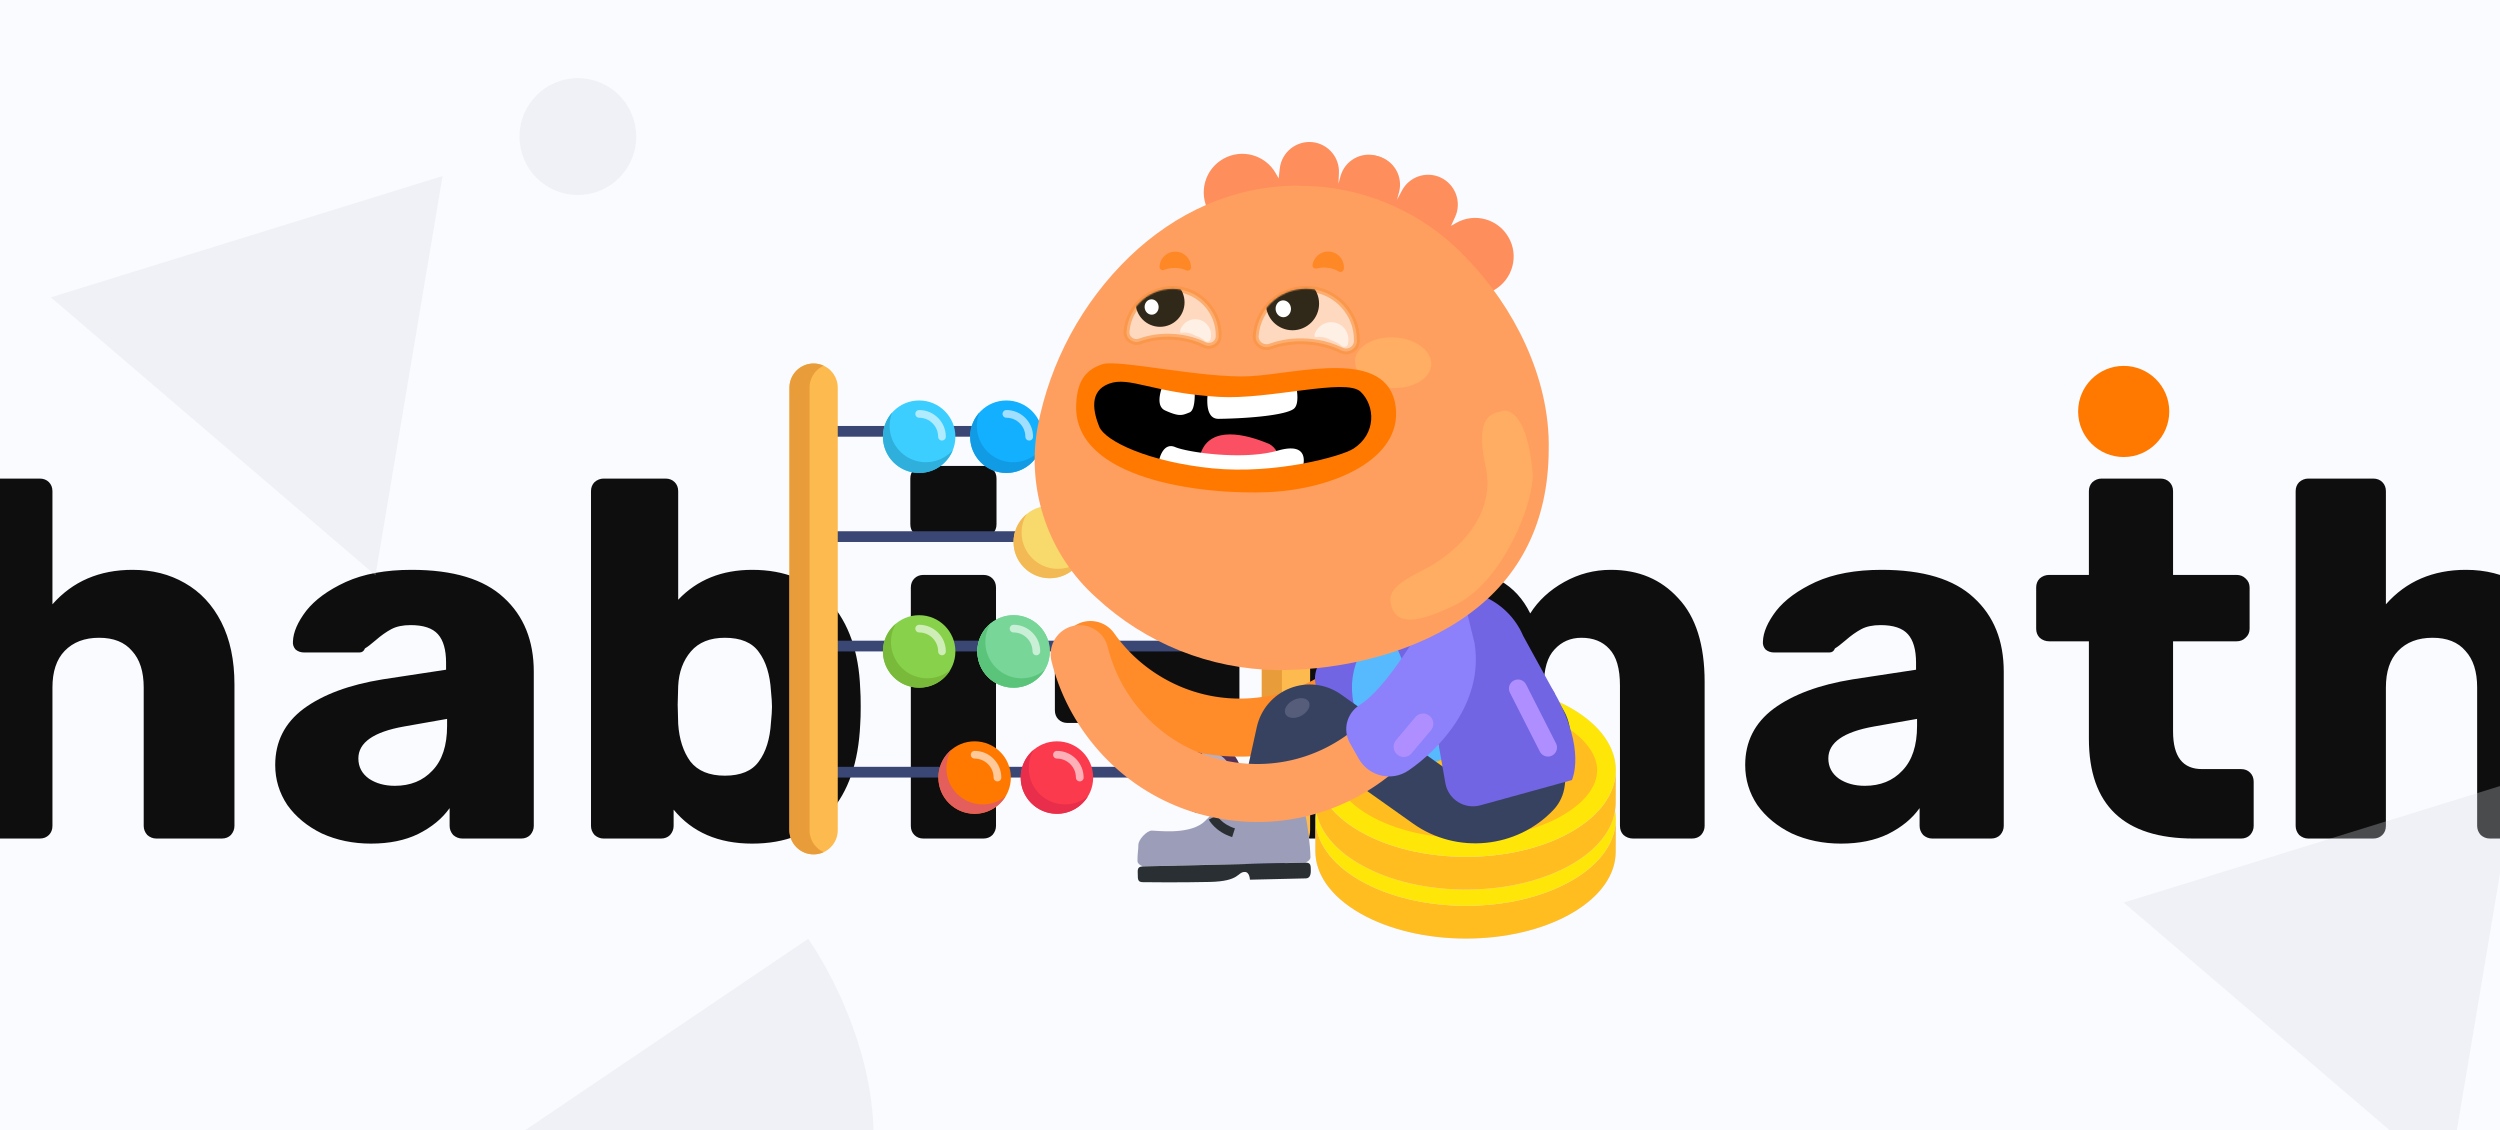<svg xmlns="http://www.w3.org/2000/svg" width="1920" height="868" fill="none"><rect width="100%" height="100%" fill="#333333" stroke="none"/><g clip-path="url(#a)"><path fill="#FAFBFF" d="M0 0h1920v868H0z"/><path fill="#0E0E0E" d="M-19.293 644c-2.596 0-4.932-.909-7.009-2.726-1.817-2.076-2.725-4.412-2.725-7.008V377.282c0-2.855.908-5.191 2.725-7.008 2.077-1.817 4.413-2.726 7.009-2.726h49.84c2.855 0 5.19.909 7.008 2.726 1.817 1.817 2.725 4.153 2.725 7.008v86.83c15.575-17.652 36.082-26.477 61.521-26.477 15.055 0 28.424 3.374 40.105 10.123 11.94 6.749 21.285 16.743 28.034 29.982 6.749 13.238 10.124 29.202 10.124 47.892v108.634c0 2.596-.909 4.932-2.726 7.008-1.817 1.817-4.153 2.726-7.008 2.726h-50.229c-2.596 0-4.932-.909-7.009-2.726-1.817-2.076-2.725-4.412-2.725-7.008V527.968c0-12.2-2.985-21.545-8.956-28.034-5.71-6.75-14.147-10.124-25.309-10.124s-19.987 3.374-26.477 10.124c-6.23 6.489-9.345 15.834-9.345 28.034v106.298c0 2.855-.908 5.191-2.725 7.008-1.817 1.817-4.153 2.726-7.009 2.726h-49.839zm304.249 3.894c-13.758 0-26.347-2.596-37.769-7.788-11.162-5.451-19.987-12.719-26.477-21.804-6.23-9.345-9.345-19.599-9.345-30.76 0-17.911 7.269-32.318 21.805-43.22 14.796-10.903 35.043-18.431 60.742-22.584l48.671-7.398v-5.451c0-9.864-2.077-17.132-6.23-21.805-4.153-4.672-11.162-7.008-21.026-7.008-5.97 0-10.902 1.038-14.796 3.115-3.894 2.076-7.917 4.932-12.071 8.566-3.634 3.115-6.359 5.191-8.176 6.23-.779 2.076-2.207 3.115-4.283 3.115h-42.442c-2.595 0-4.802-.779-6.619-2.337-1.557-1.817-2.206-3.893-1.947-6.229.26-7.009 3.634-14.796 10.124-23.363 6.749-8.566 16.873-15.964 30.371-22.194 13.757-6.23 30.63-9.344 50.618-9.344 31.928 0 55.55 7.138 70.865 21.415 15.315 14.017 22.973 32.966 22.973 56.848v118.368c0 2.596-.909 4.932-2.726 7.008-1.817 1.817-4.153 2.726-7.009 2.726h-45.166c-2.596 0-4.932-.909-7.009-2.726-1.817-2.076-2.726-4.412-2.726-7.008v-13.628c-5.71 8.047-13.757 14.666-24.141 19.858-10.123 4.932-22.194 7.398-36.211 7.398zm18.3-44.388c11.941 0 21.546-3.894 28.814-11.681 7.528-7.788 11.291-19.209 11.291-34.265v-5.451l-33.096 5.84c-23.362 4.154-35.043 12.331-35.043 24.531 0 6.489 2.725 11.681 8.177 15.574 5.451 3.635 12.07 5.452 19.857 5.452zm274.445 44.388c-25.958 0-46.076-8.696-60.353-26.088v12.46c0 2.596-.908 4.932-2.725 7.008-1.817 1.817-4.153 2.726-7.009 2.726h-43.998c-2.596 0-4.932-.909-7.009-2.726-1.817-2.076-2.726-4.412-2.726-7.008V377.282c0-2.855.909-5.191 2.726-7.008 2.077-1.817 4.413-2.726 7.009-2.726h47.503c2.855 0 5.191.909 7.008 2.726 1.817 1.817 2.726 4.153 2.726 7.008v83.325c14.536-15.315 33.485-22.972 56.848-22.972 25.179 0 45.037 8.176 59.573 24.53 14.536 16.353 22.324 38.547 23.362 66.582.26 3.374.39 8.047.39 14.017 0 5.711-.13 10.253-.39 13.628-1.298 29.073-9.085 51.656-23.362 67.75-14.277 15.835-34.135 23.752-59.573 23.752zm-21.026-52.176c12.2 0 20.896-3.634 26.087-10.902 5.452-7.268 8.567-17.262 9.345-29.981.519-5.192.779-9.216.779-12.071 0-2.855-.26-6.879-.779-12.07-.778-12.72-3.893-22.714-9.345-29.982-5.191-7.268-13.887-10.902-26.087-10.902-11.422 0-20.118 3.504-26.088 10.513-5.97 7.009-9.215 15.834-9.734 26.477l-.39 14.407.39 14.796c.779 11.681 3.893 21.285 9.345 28.813 5.71 7.268 14.536 10.902 26.477 10.902zm152.188-183.392c-2.855 0-5.191-.909-7.008-2.726-1.818-1.817-2.726-4.153-2.726-7.009v-35.043c0-2.855.908-5.191 2.726-7.009 1.817-1.817 4.153-2.725 7.008-2.725h46.724c2.856 0 5.192.908 7.009 2.725 1.817 1.818 2.726 4.154 2.726 7.009v35.043c0 2.856-.909 5.192-2.726 7.009-1.817 1.817-4.153 2.726-7.009 2.726h-46.724zm.39 231.674c-2.856 0-5.192-.909-7.009-2.726-1.817-1.817-2.726-4.153-2.726-7.008V451.262c0-2.855.909-5.191 2.726-7.008 1.817-1.817 4.153-2.726 7.009-2.726h45.945c2.855 0 5.192.909 7.009 2.726 1.817 1.817 2.725 4.153 2.725 7.008v183.004c0 2.596-.908 4.932-2.725 7.008-1.817 1.817-4.154 2.726-7.009 2.726h-45.945zm110.632-88.776c-2.855 0-5.192-.909-7.009-2.726-1.817-1.817-2.725-4.153-2.725-7.008v-36.601c0-2.855.908-5.192 2.725-7.009 1.817-1.817 4.154-2.725 7.009-2.725h121.872c2.856 0 5.192.908 7.009 2.725 2.077 1.817 3.115 4.154 3.115 7.009v36.601c0 2.855-1.038 5.191-3.115 7.008-1.817 1.817-4.153 2.726-7.009 2.726H819.885zM1006.22 644c-2.85 0-5.19-.909-7.006-2.726-1.817-1.817-2.726-4.153-2.726-7.008V451.262c0-2.855.909-5.191 2.726-7.008 1.816-1.817 4.156-2.726 7.006-2.726h42.44c2.86 0 5.2.909 7.01 2.726 1.82 1.817 2.73 4.153 2.73 7.008v13.239c5.97-7.787 13.89-14.147 23.75-19.079 10.12-5.192 21.41-7.787 33.87-7.787 28.56 0 48.29 11.161 59.19 33.485 6.23-9.864 14.92-17.911 26.09-24.141 11.16-6.23 23.1-9.344 35.82-9.344 21.28 0 38.55 7.268 51.78 21.804 13.5 14.277 20.25 35.692 20.25 64.246v110.581c0 2.596-.91 4.932-2.72 7.008-1.82 1.817-4.16 2.726-7.01 2.726h-45.17c-2.86 0-5.32-.909-7.4-2.726-1.81-1.817-2.72-4.153-2.72-7.008V526.411c0-12.979-2.73-22.324-8.18-28.035-5.19-5.711-12.33-8.566-21.42-8.566-8.3 0-15.18 2.985-20.63 8.955-5.45 5.711-8.18 14.926-8.18 27.646v107.855c0 2.596-.91 4.932-2.72 7.008-1.82 1.817-4.16 2.726-7.01 2.726h-45.17c-2.85 0-5.19-.909-7.01-2.726-1.82-1.817-2.72-4.153-2.72-7.008V526.411c0-12.72-2.86-21.935-8.57-27.646-5.45-5.97-12.46-8.955-21.03-8.955-8.3 0-15.31 2.985-21.02 8.955-5.45 5.711-8.18 14.796-8.18 27.256v108.245c0 2.596-.91 4.932-2.72 7.008-1.82 1.817-4.16 2.726-7.01 2.726h-46.34zm407.68 3.894c-13.76 0-26.35-2.596-37.77-7.788-11.16-5.451-19.99-12.719-26.48-21.804-6.23-9.345-9.34-19.599-9.34-30.76 0-17.911 7.27-32.318 21.8-43.22 14.8-10.903 35.04-18.431 60.74-22.584l48.67-7.398v-5.451c0-9.864-2.07-17.132-6.23-21.805-4.15-4.672-11.16-7.008-21.02-7.008-5.97 0-10.9 1.038-14.8 3.115-3.89 2.076-7.91 4.932-12.07 8.566-3.63 3.115-6.36 5.191-8.17 6.23-.78 2.076-2.21 3.115-4.29 3.115h-42.44c-2.59 0-4.8-.779-6.62-2.337-1.56-1.817-2.2-3.893-1.95-6.229.26-7.009 3.64-14.796 10.13-23.363 6.75-8.566 16.87-15.964 30.37-22.194 13.76-6.23 30.63-9.344 50.62-9.344 31.93 0 55.55 7.138 70.86 21.415 15.32 14.017 22.97 32.966 22.97 56.848v118.368c0 2.596-.9 4.932-2.72 7.008-1.82 1.817-4.15 2.726-7.01 2.726h-45.17c-2.59 0-4.93-.909-7-2.726-1.82-2.076-2.73-4.412-2.73-7.008v-13.628c-5.71 8.047-13.76 14.666-24.14 19.858-10.12 4.932-22.2 7.398-36.21 7.398zm18.3-44.388c11.94 0 21.54-3.894 28.81-11.681 7.53-7.788 11.29-19.209 11.29-34.265v-5.451l-33.09 5.84c-23.37 4.154-35.05 12.331-35.05 24.531 0 6.489 2.73 11.681 8.18 15.574 5.45 3.635 12.07 5.452 19.86 5.452zM1684.87 644c-53.73 0-80.6-25.569-80.6-76.706v-74.758h-30.37c-2.85 0-5.32-.909-7.39-2.726-1.82-1.817-2.73-4.153-2.73-7.009v-31.539c0-2.855.91-5.191 2.73-7.008 2.07-1.817 4.54-2.726 7.39-2.726h30.37v-64.246c0-2.855.91-5.191 2.73-7.008 2.08-1.817 4.41-2.726 7.01-2.726h45.17c2.85 0 5.19.909 7 2.726 1.82 1.817 2.73 4.153 2.73 7.008v64.246h48.67c2.86 0 5.19.909 7.01 2.726 2.08 1.817 3.11 4.153 3.11 7.008v31.539c0 2.856-1.03 5.192-3.11 7.009-1.82 1.817-4.15 2.726-7.01 2.726h-48.67v69.307c0 19.209 7.4 28.813 22.19 28.813h29.99c2.85 0 5.19.909 7 2.726 1.82 1.817 2.73 4.153 2.73 7.009v33.875c0 2.596-.91 4.932-2.73 7.008-1.81 1.817-4.15 2.726-7 2.726h-36.22zm87.92 0c-2.59 0-4.93-.909-7.01-2.726-1.81-2.076-2.72-4.412-2.72-7.008V377.282c0-2.855.91-5.191 2.72-7.008 2.08-1.817 4.42-2.726 7.01-2.726h49.84c2.86 0 5.19.909 7.01 2.726 1.82 1.817 2.73 4.153 2.73 7.008v86.83c15.57-17.652 36.08-26.477 61.52-26.477 15.05 0 28.42 3.374 40.1 10.123 11.94 6.749 21.29 16.743 28.04 29.982 6.74 13.238 10.12 29.202 10.12 47.892v108.634c0 2.596-.91 4.932-2.73 7.008-1.81 1.817-4.15 2.726-7.01 2.726h-50.22c-2.6 0-4.94-.909-7.01-2.726-1.82-2.076-2.73-4.412-2.73-7.008V527.968c0-12.2-2.98-21.545-8.95-28.034-5.71-6.75-14.15-10.124-25.31-10.124-11.16 0-19.99 3.374-26.48 10.124-6.23 6.489-9.34 15.834-9.34 28.034v106.298c0 2.855-.91 5.191-2.73 7.008-1.82 1.817-4.15 2.726-7.01 2.726h-49.84z"/><circle cx="1631" cy="316" r="35" fill="#FF7900"/><path fill="#D6D9E0" fill-rule="evenodd" d="m1631 693.186 300.91-93.187-51.52 306.687-249.39-213.5zM269.999 958.09l350.675-237.091s139.069 192.627-45.336 319.921c-137.184 94.69-305.339-82.83-305.339-82.83M39 228.353l300.911-93.187-51.522 306.687L39 228.353zm449.63-123.464c0 24.787-20.073 44.889-44.839 44.889-24.765 0-44.838-20.102-44.838-44.889 0-24.794 20.073-44.889 44.838-44.889 24.766 0 44.839 20.095 44.839 44.889" clip-rule="evenodd" opacity=".3"/><mask id="b" width="984" height="856" x="399" y="-29" maskUnits="userSpaceOnUse" style="mask-type:alpha"><path fill="#E4DFFF" d="M399-29h907.9c42.03 0 76.1 34.07 76.1 76.096v779.328H399V-29z"/></mask><g mask="url(#b)"><path fill="#3A4775" d="M642.367 327.142h327.73v8.244h-327.73v-8.244zm0 80.859h327.73v8.245h-327.73v-8.245zm0 84.047h327.73v8.245h-327.73v-8.245zm0 96.863h327.73v8.245h-327.73v-8.245z"/><path fill="#3BCEFF" d="M705.919 363.212c15.368 0 27.826-12.458 27.826-27.826s-12.458-27.826-27.826-27.826-27.826 12.458-27.826 27.826 12.458 27.826 27.826 27.826z"/><path fill="#2FAFDC" d="M711.072 354.967c-15.368 0-27.826-12.458-27.826-27.826 0-3.676.719-7.182 2.014-10.393a27.712 27.712 0 0 0-7.167 18.638c0 15.368 12.458 27.826 27.826 27.826 11.692 0 21.693-7.214 25.812-17.433-5.092 5.642-12.461 9.188-20.659 9.188z"/><path fill="#12B0FF" d="M772.908 363.212c15.368 0 27.826-12.458 27.826-27.826s-12.458-27.826-27.826-27.826-27.826 12.458-27.826 27.826 12.458 27.826 27.826 27.826z"/><path fill="#129BE5" d="M778.061 354.967c-15.368 0-27.826-12.458-27.826-27.826 0-3.676.719-7.182 2.014-10.393a27.712 27.712 0 0 0-7.167 18.638c0 15.368 12.458 27.826 27.826 27.826 11.692 0 21.693-7.214 25.812-17.433-5.092 5.642-12.46 9.188-20.659 9.188z"/><path fill="#5392FF" d="M838.865 363.212c15.368 0 27.826-12.458 27.826-27.826s-12.458-27.826-27.826-27.826-27.826 12.458-27.826 27.826 12.458 27.826 27.826 27.826z"/><path fill="#487FDF" d="M844.018 354.967c-15.368 0-27.826-12.458-27.826-27.826 0-3.676.719-7.182 2.014-10.393a27.712 27.712 0 0 0-7.167 18.638c0 15.368 12.458 27.826 27.826 27.826 11.692 0 21.693-7.214 25.813-17.433-5.093 5.642-12.461 9.188-20.66 9.188z"/><path fill="#F8D96B" d="M806.232 444.072c15.368 0 27.826-12.459 27.826-27.826 0-15.368-12.458-27.827-27.826-27.827s-27.826 12.459-27.826 27.827c0 15.367 12.458 27.826 27.826 27.826z"/><path fill="#F2B955" d="M812.415 436.859c-15.368 0-27.826-12.458-27.826-27.826a27.683 27.683 0 0 1 3.919-14.237c-6.171 5.104-10.102 12.818-10.102 21.451 0 15.368 12.458 27.826 27.826 27.826 10.165 0 19.053-5.453 23.908-13.589a27.718 27.718 0 0 1-17.725 6.375z"/><path fill="#FC3A4D" d="M910.063 444.072c15.368 0 27.826-12.459 27.826-27.826 0-15.368-12.458-27.827-27.826-27.827s-27.826 12.459-27.826 27.827c0 15.367 12.458 27.826 27.826 27.826z"/><path fill="#E82E4A" d="M916.247 436.859c-15.369 0-27.827-12.458-27.827-27.826a27.695 27.695 0 0 1 3.919-14.237c-6.17 5.104-10.102 12.818-10.102 21.451 0 15.368 12.458 27.826 27.826 27.826 10.165 0 19.053-5.453 23.908-13.589a27.718 27.718 0 0 1-17.724 6.375z"/><path fill="#87D14B" d="M705.919 528.119c15.368 0 27.826-12.458 27.826-27.826s-12.458-27.826-27.826-27.826-27.826 12.458-27.826 27.826 12.458 27.826 27.826 27.826z"/><path fill="#79BA3A" d="M712.102 520.904c-15.368 0-27.826-12.457-27.826-27.826a27.68 27.68 0 0 1 3.919-14.236c-6.17 5.103-10.102 12.817-10.102 21.45 0 15.369 12.458 27.827 27.826 27.827 10.165 0 19.053-5.453 23.908-13.59a27.713 27.713 0 0 1-17.725 6.375z"/><path stroke="#fff" stroke-linecap="round" stroke-linejoin="round" stroke-miterlimit="10" stroke-opacity=".6" stroke-width="5.916" d="M723.439 500.292c0-9.661-7.859-17.52-17.52-17.52"/><path fill="#78D698" d="M778.406 528.119c15.368 0 27.826-12.458 27.826-27.826s-12.458-27.826-27.826-27.826-27.826 12.458-27.826 27.826 12.458 27.826 27.826 27.826z"/><path fill="#78D698" d="M778.406 528.119c15.368 0 27.826-12.458 27.826-27.826s-12.458-27.826-27.826-27.826-27.826 12.458-27.826 27.826 12.458 27.826 27.826 27.826z"/><path fill="#5BC47B" d="M784.589 520.904c-15.368 0-27.826-12.457-27.826-27.826a27.67 27.67 0 0 1 3.919-14.236c-6.171 5.103-10.102 12.817-10.102 21.45 0 15.369 12.457 27.827 27.826 27.827 10.164 0 19.052-5.453 23.907-13.59a27.71 27.71 0 0 1-17.724 6.375z"/><path stroke="#fff" stroke-linecap="round" stroke-linejoin="round" stroke-miterlimit="10" stroke-opacity=".6" stroke-width="5.916" d="M795.926 500.292c0-9.661-7.859-17.52-17.52-17.52"/><path fill="#FF7900" d="M748.518 624.983c15.368 0 27.826-12.458 27.826-27.826s-12.458-27.826-27.826-27.826-27.826 12.458-27.826 27.826 12.458 27.826 27.826 27.826z"/><path fill="#E45E5B" d="M754.702 617.769c-15.369 0-27.827-12.458-27.827-27.826a27.683 27.683 0 0 1 3.919-14.237c-6.17 5.104-10.102 12.818-10.102 21.451 0 15.368 12.458 27.826 27.826 27.826 10.165 0 19.053-5.453 23.908-13.589a27.712 27.712 0 0 1-17.724 6.375z"/><path stroke="#fff" stroke-linecap="round" stroke-linejoin="round" stroke-miterlimit="10" stroke-opacity=".6" stroke-width="5.916" d="M766.038 597.155c0-9.661-7.859-17.52-17.52-17.52"/><path fill="#FC3A4D" d="M811.732 624.983c15.368 0 27.826-12.458 27.826-27.826s-12.458-27.826-27.826-27.826-27.826 12.458-27.826 27.826 12.458 27.826 27.826 27.826z"/><path fill="#E82E4A" d="M817.916 617.769c-15.368 0-27.826-12.458-27.826-27.826a27.682 27.682 0 0 1 3.918-14.237c-6.17 5.104-10.102 12.818-10.102 21.451 0 15.368 12.458 27.826 27.826 27.826 10.165 0 19.053-5.453 23.908-13.589a27.71 27.71 0 0 1-17.724 6.375z"/><path stroke="#fff" stroke-linecap="round" stroke-linejoin="round" stroke-miterlimit="10" stroke-opacity=".6" stroke-width="5.916" d="M829.254 597.155c0-9.661-7.859-17.52-17.52-17.52"/><path fill="#53325A" d="M925.94 624.983c15.368 0 27.826-12.458 27.826-27.826s-12.458-27.826-27.826-27.826-27.826 12.458-27.826 27.826 12.458 27.826 27.826 27.826z"/><path fill="#4A2D51" d="M932.124 617.769c-15.368 0-27.826-12.458-27.826-27.826a27.682 27.682 0 0 1 3.918-14.237c-6.17 5.104-10.102 12.818-10.102 21.451 0 15.368 12.458 27.826 27.826 27.826 10.165 0 19.053-5.453 23.908-13.589a27.71 27.71 0 0 1-17.724 6.375z"/><path stroke="#fff" stroke-linecap="round" stroke-linejoin="round" stroke-miterlimit="10" stroke-opacity=".6" stroke-width="5.916" d="M943.461 597.155c0-9.661-7.86-17.52-17.521-17.52"/><path fill="#FDBA4F" d="M624.846 656.154c-10.245 0-18.551-8.306-18.551-18.551V297.727c0-10.245 8.306-18.551 18.551-18.551s18.551 8.306 18.551 18.551v339.877c0 10.245-8.306 18.55-18.551 18.55z"/><path fill="#E89D3A" d="M621.754 637.603V297.727c0-7.483 4.44-13.915 10.822-16.848a18.443 18.443 0 0 0-7.73-1.703c-10.245 0-18.551 8.306-18.551 18.551v339.877c0 10.245 8.306 18.551 18.551 18.551 2.762 0 5.374-.62 7.73-1.703-6.382-2.934-10.822-9.366-10.822-16.849z"/><path fill="#FDBA4F" d="M987.616 656.155c-10.245 0-18.551-8.306-18.551-18.551V297.728c0-10.246 8.306-18.551 18.551-18.551s18.554 8.305 18.554 18.551v339.877c0 10.245-8.309 18.55-18.554 18.55z"/><path fill="#E89D3A" d="M984.524 637.604V297.728c0-7.484 4.44-13.916 10.821-16.849a18.437 18.437 0 0 0-7.729-1.702c-10.245 0-18.551 8.305-18.551 18.551v339.877c0 10.245 8.306 18.551 18.551 18.551 2.762 0 5.373-.621 7.729-1.703-6.381-2.934-10.821-9.366-10.821-16.849z"/><path stroke="#fff" stroke-linecap="round" stroke-linejoin="round" stroke-miterlimit="10" stroke-opacity=".6" stroke-width="5.916" d="M723.439 335.385c0-9.661-7.859-17.52-17.52-17.52m84.51 17.52c0-9.661-7.859-17.52-17.52-17.52m83.478 17.52c0-9.661-7.859-17.52-17.52-17.52m-15.116 98.379c0-9.66-7.859-17.52-17.52-17.52m121.352 17.52c0-9.66-7.86-17.52-17.52-17.52"/><path fill="#E4DFFF" d="m1240.93 629.582-.11 24.747c-.04 17-11.21 33.922-33.49 46.871-44.92 26.137-117.89 26.137-163.06.04-22.76-13.148-34.12-30.347-34.08-47.547l.12-25.064c0-17.001 11.16-34.002 33.53-46.99 44.88-26.058 117.85-26.058 163.05.039 22.88 13.188 34.24 30.586 34.04 47.904z"/><path fill="#FFBD20" d="m1240.92 629.211-.09 25.128c-.05 16.975-11.21 33.926-33.5 46.88-44.92 26.103-117.89 26.103-163.05.027-22.76-13.135-34.12-30.363-34.07-47.565l.1-25.128c-.05 17.202 11.31 34.431 34.06 47.566 45.17 26.076 118.14 26.075 163.05-.028 22.3-12.954 33.46-29.904 33.5-46.88z"/><path fill="#FFE609" d="M1206.89 581.671c45.17 26.076 45.41 68.342.53 94.419-44.91 26.103-117.88 26.103-163.05.027-45.206-26.102-45.445-68.369-.53-94.472 44.87-26.076 117.84-26.076 163.05.026z"/><path fill="#DDE9FE" d="M1125.97 681.351c-28.31 0-54.74-6.265-74.43-17.636-17.09-9.861-26.89-22.626-26.91-35.021-.02-12.45 9.36-24.763 26.4-34.669 19.55-11.359 45.9-17.615 74.19-17.615 28.32 0 54.79 6.272 74.51 17.662 17.06 9.85 26.86 22.603 26.88 34.993.01 12.445-9.36 24.749-26.38 34.643-19.58 11.376-45.95 17.643-74.26 17.643z"/><path fill="#8C80F8" d="M1165.84 630.767c.33-2.577-.64-5.15-2.75-7.246-5.83-5.783-14.89-7.9-26.87-6.297.09-5.657-3.83-9.78-11.65-12.257-7.85-2.488-16.03-2.204-24.28.844-.64-.372-1.27-.742-1.9-1.109-1.37-.805-2.66-1.567-4.02-2.328-1.74-.974-4.2-1.006-5.83-.064a4.43 4.43 0 0 0-.35.223c-.8.575-.94 1.187-.92 1.599.03.7.54 1.361 1.47 1.914 1.26.754 2.55 1.498 3.84 2.243l1.39.808-5.19 2.996-1.46-.852c-1.37-.8-2.7-1.577-4.05-2.343-1.87-1.035-4.24-1.077-5.94-.107-1.06.609-1.28 1.287-1.29 1.747 0 .488.24 1.215 1.41 1.915 1.28.776 2.57 1.52 3.94 2.311.5.284.99.57 1.5.862l-1.35.776-.7.401c-.22.13-.45.26-.67.392-.19.11-.37.22-.56.328l-2 1.146c-1.21.705-2.51 1.459-3.73 2.24-.7.448-1.07 1.045-1.05 1.682.02.678.5 1.324 1.29 1.775 1.56.852 3.96.847 5.61-.02l.12-.069c.42-.217.83-.438 1.24-.668.35-.208.66-.401.92-.585.1-.071.2-.135.3-.189.63-.374 1.14-.323 1.95.152 10.23 5.979 20.65 12.035 30.73 17.891 4.58 2.666 9.17 5.332 13.75 8.001.29.161.55.338.84.529l.05.027c-.29.161-.56.315-.83.47-.37.205-.73.406-1.08.607-.42.245-.83.489-1.23.746-.78.497-1.19 1.151-1.17 1.844.02.695.48 1.324 1.3 1.77.75.411 1.72.617 2.7.617 1.02 0 2.07-.22 2.91-.656.21-.108.41-.218.62-.333l8.42-4.87c.12.064.24.123.36.179.23.113.45.216.65.331.6.347 1.2.7 1.8 1.052 1.01.59 2.02 1.18 3.05 1.758 1.69.933 4.1.974 5.73.086.8-.465 1.25-1.092 1.27-1.768.03-.673-.39-1.327-1.15-1.838-.46-.306-.96-.595-1.45-.874l-4.12-2.392c1.8-1.041 3.45-1.995 5.08-2.933l.07.012c.07.01.13.025.15.027 1.4.801 2.81 1.606 4.21 2.412l1.01.582c2 1.136 4.48 1.241 6.2.262 1.01-.585 1.23-1.248 1.23-1.704 0-.764-.6-1.537-1.69-2.174-1.18-.695-2.38-1.388-3.6-2.093l-1.49-.866c4.33-2.586 6.84-5.663 7.26-8.922zm-8.2-.957c.01 2.191-1.51 4.285-4.27 5.898-2.2 1.29-4.42 2.57-6.64 3.853-1.69.977-3.38 1.951-5.08 2.926-1.64.947-3.29 1.895-4.93 2.845-.22.124-.44.239-.71.374l-.35.179-20.14-11.702c.29-.189.56-.365.84-.529l8.22-4.75c2.74-1.581 5.48-3.163 8.22-4.742 5.87-3.381 14.97-3.429 20.69-.098 2.68 1.553 4.15 3.594 4.15 5.746zm-33.91-7.337c-1.67.977-3.35 1.951-5.03 2.923-1.84 1.063-3.68 2.12-5.52 3.175l-2.83 1.624c-.21.122-.44.232-.71.357l-.19.091-.27-.135c-.29-.149-.57-.289-.83-.441-1.93-1.116-3.85-2.235-5.78-3.354-4.16-2.416-8.31-4.832-12.49-7.236h-.01c-.6-.341-.68-.5-.68-.563 0-.04.03-.191.57-.497 2.17-1.215 4.21-2.392 5.93-3.381l2.33-1.347c1.62-.945 3.25-1.89 4.88-2.827 3.01-1.721 6.84-2.586 10.63-2.586 3.66 0 7.28.808 10.08 2.427 2.76 1.593 4.29 3.657 4.3 5.807 0 2.186-1.55 4.301-4.38 5.963z"/><path fill="#E4DFFF" d="M1240.93 591.961c-.04 2.026-.19 4.012-.55 5.998.36-1.986.51-4.012.55-5.998z"/><path fill="#E4DFFF" d="m1240.93 591.962-.11 24.747c-.04 17.001-11.21 33.922-33.49 46.911-44.92 26.097-117.89 26.097-163.06 0-22.76-13.108-34.12-30.348-34.08-47.547l.12-25.064c0-17.001 11.16-34.001 33.53-46.99 44.88-26.058 117.85-26.058 163.05.039 22.88 13.188 34.24 30.586 34.04 47.904z"/><path fill="#E4DFFF" d="M1240.93 591.961c-.04 2.026-.19 4.012-.55 5.998.36-1.986.51-4.012.55-5.998z"/><path fill="#FFBD20" d="m1240.92 591.595-.09 25.127c-.05 16.976-11.21 33.926-33.5 46.881-44.92 26.103-117.89 26.103-163.05.027-22.76-13.135-34.12-30.363-34.07-47.565l.1-25.128c-.05 17.202 11.31 34.43 34.06 47.565 45.17 26.076 118.14 26.076 163.05-.027 22.3-12.954 33.46-29.905 33.5-46.88z"/><path fill="#FFE609" d="M1206.89 544.052c45.17 26.076 45.41 68.343.53 94.419-44.91 26.103-117.88 26.103-163.05.027-45.206-26.102-45.445-68.369-.53-94.472 44.87-26.076 117.84-26.076 163.05.026z"/><path fill="#FFBD20" d="M1125.97 643.734c-28.31 0-54.74-6.265-74.43-17.636-17.09-9.861-26.89-22.626-26.91-35.021-.02-12.45 9.36-24.763 26.4-34.668 19.55-11.36 45.9-17.616 74.19-17.616 28.32 0 54.79 6.272 74.51 17.662 17.06 9.85 26.86 22.603 26.88 34.993.01 12.446-9.36 24.749-26.38 34.643-19.58 11.376-45.95 17.643-74.26 17.643z"/><g clip-path="url(#c)"><path fill="#FF8C28" d="M817.775 509.606c-5.156-9.782-2.4-22.059 6.915-28.6 10.04-7.063 23.932-4.67 31.042 5.408 8.833 12.494 19.89 23.115 32.949 31.451 26.594 17.01 58.183 22.616 89.029 15.874 30.8-6.781 57.15-25.128 74.16-51.722 13.02-20.412 19.44-43.894 18.55-67.962-.48-12.293 9.14-22.621 21.43-23.096 12.29-.476 22.62 9.139 23.1 21.432 1.25 33.188-7.57 65.589-25.55 93.648-23.43 36.594-59.66 61.898-102.115 71.217-42.457 9.32-85.989 1.574-122.583-21.86-17.92-11.478-33.192-26.057-45.372-43.31a23.243 23.243 0 0 1-1.507-2.442l-.048-.038z"/><path fill="#7265E3" d="M1102.1 448.49c11.59 45.813-20.93 84.602-41.41 101.653-12.01 9.997-30.06 7.523-39.07-5.387l-7.81-11.261c-6.76-9.683-4.5-22.818 4.83-29.972 23.88-18.233 53.98-88.504 63-114.035l20.45 58.959.01.043z"/><path fill="#7265E3" d="M1069.92 476.682a63.1 63.1 0 0 1 2.56-1.259c.41-.179.87-.407 1.28-.586l20.93-16.972c29.16-12.175 62.69 1.451 75.12 30.542l8.26 15.049 16.06 29.191c-19.37 16.093-41 30.006-64.68 41.322-3.97 1.903-7.94 3.763-12.02 5.503-2.74 1.15-5.5 2.17-8.21 3.272l-12.01-28.137-32.02-75.104c1.49-1.004 3.09-1.889 4.74-2.735l-.01-.086z"/><path fill="#57BAFF" d="m1065.17 479.371.01.086 32.03 75.104 12.01 28.136c-13.77 5.404-27.7 9.822-41.71 13.159-9.61-11.313-18.36-30.624-24.61-45.296-11.24-26.351-1.22-56.404 22.27-71.189z"/><path fill="#374261" d="m1156.14 572.422-2.29 19.247c-11.51 9.023-28.01 9.685-40.24 1.033l-83.67-59.345c-11.42-8.092-26.03-9.92-39.055-4.866-13.066 5.06-22.628 16.212-25.659 29.873l-17.772 80.612c-2.913 13.168 5.42 26.244 18.631 29.152 2.731.598 5.45.717 8.119.405 10.073-1.176 18.723-8.556 21.034-19.035l15.402-69.864 74.73 52.971c33.35 23.639 79.67 19.06 107.75-10.701 4.73-5.004 7.77-11.554 8.58-18.411l4.07-33.941c2.34-19.515-10.31-37.804-29.4-42.512"/><path fill="#9C9EB9" d="M974.599 620.71c-15.624.341-16.375-17.679-24.086-13.463-7.711 4.216-22.37 21.417-26.773 24.811-12.019 9.169-35.322 5.781-39.198 5.841-3.919.065-10.351 7.011-10.271 11.06.058 2.742-.792 7.422-.682 12.471.061 2.392 3.994 3.94 3.994 3.94l125.057-2.906s3.87-1.629 3.8-4.108c-.21-9.661-2.27-26.525-4.39-34.262-2.134-7.779-4.074-7.945-4.074-7.945-7.833.172-7.71 4.216-23.334 4.556l-.043.005z"/><path fill="#292F33" d="m877.588 665.41 125.062-2.905c4.3-.11 3.97 2.634 4.05 5.983.09 3.35-.86 6.078-3.78 6.114l-42.987 1.004s-.139-6.048-4.053-5.94c-5.833.113-3.353 7.154-26.811 7.667-23.453.556-51.203.175-51.203.175-4.307.11-3.973-2.634-4.053-5.941-.086-3.35-.532-6.047 3.78-6.114l-.005-.043zm62.169-48.271 6.251-3.26c.164.286 3.713 6.765 13.863 9.987l-2.141 6.708c-13.05-4.149-17.804-13.106-17.978-13.478l.005.043zm-11.432 12.33 6.251-3.261c.164.287 3.713 6.766 13.863 9.988l-2.141 6.708c-13.05-4.149-17.761-13.111-17.979-13.478l.006.043z"/><path fill="#7265E3" d="M1207.21 599.096s11.35-23.141-13.04-66.456c-24.39-43.316-89.18 40.036-89.18 40.036l5.07 28.817c2.2 12.483 14.63 20.325 26.85 16.979l70.3-19.376z"/><path fill="#A4AEEB" d="m834.828 531.22.73-1.22c.512-.845 1.495-1.396 2.272-1.094 1.04.315 1.33 1.677.671 2.758l-.806 1.315c-.583.985-.443 2.19.354 2.664l1.081.66c.888.507.968 1.937.126 2.952-.651.774-1.674.981-2.38.539l-.989-.626c-.797-.474-1.929-.08-2.513.904l-.806 1.316c-.659 1.081-1.969 1.452-2.753.714-.592-.585-.588-1.676-.081-2.565l.73-1.219c.583-.985.443-2.19-.354-2.664l-1.081-.659c-.888-.508-.968-1.938-.126-2.953.651-.774 1.674-.98 2.38-.539l.989.626c.798.474 1.93.08 2.513-.904l.043-.005z"/><path fill="#FF9F5F" d="M807.072 504.976c-1.291-10.956 5.773-21.446 16.765-24.166 11.951-2.957 23.996 4.319 26.953 16.27 3.709 14.874 10.173 28.732 19.316 41.225 18.62 25.472 46.04 42.144 77.219 47.031 31.18 4.843 62.365-2.756 87.835-21.376 19.56-14.301 34.04-33.842 41.93-56.666 4.01-11.606 16.69-17.796 28.34-13.781 11.61 4.014 17.8 16.695 13.78 28.344-10.87 31.378-30.83 58.37-57.71 78.04-35.1 25.622-78.055 36.095-120.98 29.402-42.927-6.65-80.725-29.69-106.348-64.742-12.539-17.172-21.518-36.294-26.605-56.794a21.455 21.455 0 0 1-.494-2.83l-.001.043z"/><path fill="#8D80FB" d="M1132.51 494.266c7.26 46.694-28.69 82.31-50.65 97.375-12.88 8.873-30.63 4.707-38.4-9.009l-6.73-11.914c-5.82-10.288-2.34-23.12 7.61-29.378 25.45-15.933 61.96-83.137 73.32-107.697l14.89 60.624-.04-.001z"/><path fill="#AF8FFF" d="M1076.1 581.097c3.1.813 6.51-.317 8.44-3.087l14.83-17.669c2.47-3.537 1.63-8.456-1.9-10.927-3.54-2.472-8.46-1.639-10.93 1.898l-14.83 17.668c-2.47 3.538-1.64 8.457 1.9 10.928.77.539 1.62.951 2.49 1.145v.044zm113.55-.107c-2.8.327-5.67-1.084-7.03-3.761l-23-45.266c-1.75-3.417-.37-7.637 3.06-9.345 3.41-1.752 7.63-.368 9.34 3.054l23 45.266c1.75 3.417.37 7.637-3.06 9.345-.73.392-1.54.617-2.36.712l.05-.005z"/><path fill="#9B9DB8" d="M1005.2 538.992c1.74 3.288-.89 8.088-5.816 10.714-4.929 2.627-10.359 2.082-12.096-1.205-1.736-3.288.889-8.089 5.823-10.672 4.929-2.626 10.359-2.082 12.099 1.206l-.01-.043z" opacity=".3"/><path stroke="#F9913D" stroke-miterlimit="10" stroke-width="4.528" d="M1034.98 199.643c2.83-2.74 2.88-7.228.14-10.015-2.74-2.788-7.23-2.882-10.02-.142"/><path fill="#FF8E5D" d="m931.462 167.893-3.118-5.48c-8.078-14.268-3.118-32.363 11.103-40.394 14.22-8.126 32.315-3.118 40.346 11.102l2.221 3.874.85-7.559c1.418-12.661 12.898-21.779 25.606-20.22 11.76 1.559 20.36 11.811 19.84 23.622l-.37 8.22 1.55-5.669c3.31-12.047 15.69-19.087 27.69-15.78 12 3.307 19.04 15.686 15.73 27.733l-9.68 35.15-131.768-14.552v-.094.047z"/><path fill="#FF8E5D" d="m1142.03 225.861 5.48-3.118c14.22-8.126 19.23-26.22 11.1-40.394-8.08-14.267-26.17-19.228-40.34-11.102l-3.88 2.22 3.17-6.897c5.29-11.622.04-25.323-11.67-30.473-10.92-4.724-23.58-.283-29.15 10.158l-3.88 7.228 1.56-5.669c3.31-12.048-3.73-24.426-15.73-27.733-12-3.307-24.38 3.732-27.69 15.78l-1.32 4.866-8.36 30.331 120.66 54.898h.1l-.05-.095z"/><path fill="#FF9F5F" fill-rule="evenodd" d="M997.699 142.57c-50.457-.095-94.866 20.693-130.205 54.52-36.426 35.197-61.087 80.835-70.583 130.725-8.835 48.662 8.315 98.457 45.213 131.339 37.795 35.056 87.213 54.804 138.662 55.465 52.534.331 108.714-14.551 147.354-42.992 39.31-28.583 61.04-70.678 61.28-126.379 1.18-55.276-27.26-110.079-62.74-146.552-33.36-35.811-80.08-56.079-128.933-55.985l-.048-.141z" clip-rule="evenodd"/><path fill="#FFAD63" fill-rule="evenodd" d="M1152.9 315.911c-4.44 1.7-21.21.614-12 41.858 9.49 42.237-29.01 70.536-46.96 79.513-18.66 9.354-28.68 16.299-25.61 27.212 3.12 10.961 11.06 18.709 48.95.284 37.89-18.378 61.74-81.166 59.71-102.379-4.44-47.244-19.7-48.284-24.19-46.536h.05l.05.048z" clip-rule="evenodd"/><path fill="#FFCE6B" d="M1040.64 276.982c-.52 10.677 12.1 20.079 28.26 20.976 16.15.803 29.71-7.181 30.28-17.858.57-10.725-12.09-20.079-28.25-20.976-16.16-.851-29.72 7.181-30.29 17.858z" opacity=".3"/><path fill="#FF7900" d="M1008.05 203.468v-.236c1.04-6.095 6.8-10.536 12.99-10.016 6.8.614 11.76 6.662 11.01 13.418-.24 1.842-2.32 2.787-3.92 1.842-2.41-1.464-5.39-2.457-8.65-2.835a22.2 22.2 0 0 0-8.17.567c-1.8.473-3.59-.992-3.31-2.834l.05.094zm-117.547 1.42v-.236c.378-6.189 5.575-11.244 11.764-11.386 6.851-.189 12.425 5.291 12.425 12.095 0 1.842-1.984 3.023-3.685 2.267-2.598-1.181-5.622-1.842-8.882-1.842-2.929 0-5.669.519-8.031 1.512-1.748.708-3.685-.567-3.591-2.457v.047z" opacity=".6"/><path fill="#fff" stroke="#F9913D" stroke-miterlimit="10" stroke-width="4.528" d="M1042.06 262.004v-.709c.33-19.937-15.16-37.323-34.96-39.307-21.873-2.221-41.102 14.031-42.708 35.811v.142c-.425 5.952 5.622 10.204 11.244 8.173 8.551-3.118 18.473-4.583 28.964-3.78 9.35.709 17.95 3.071 25.37 6.709 5.43 2.646 11.9-.992 12.14-6.992l-.05-.047z" opacity=".6"/><mask id="d" width="79" height="49" x="964" y="221" maskUnits="userSpaceOnUse" style="mask-type:luminance"><path fill="#fff" d="M1042.06 262.004v-.709c.33-19.937-15.16-37.323-34.96-39.307-21.873-2.221-41.102 14.031-42.708 35.811v.142c-.425 5.952 5.622 10.204 11.244 8.173 8.551-3.118 18.473-4.583 28.964-3.78 9.35.709 17.95 3.071 25.37 6.709 5.43 2.646 11.9-.992 12.14-6.992l-.05-.047z"/></mask><g mask="url(#d)"><path fill="#30291A" stroke="#30291A" stroke-miterlimit="10" stroke-width="4.528" d="M992.644 251.374c-10.019 0-18.142-8.122-18.142-18.142 0-10.019 8.123-18.141 18.142-18.141 10.016 0 18.146 8.122 18.146 18.141 0 10.02-8.13 18.142-18.146 18.142z"/></g><path fill="#fff" d="M1026.85 248.256c-7.04-2.551-14.79 1.228-17.15 8.315-.28.85-.05 1.701.38 2.362 1.37-.189 2.78-.283 4.25-.189 2.98.236 5.67 1.181 8.12 2.598.1 0 .15 0 .24.048 3.02.992 5.72 2.504 7.84 4.346 1.56 1.323 4.02.662 4.59-1.323 0-.094 0-.141.04-.236 1.75-6.567-1.89-13.606-8.31-15.969v.048z" opacity=".6"/><path fill="#fff" d="M979.673 237.598c-.268-3.564 2.152-6.652 5.405-6.896 3.252-.244 6.105 2.448 6.373 6.013.267 3.565-2.153 6.652-5.405 6.896-3.252.244-6.106-2.448-6.373-6.013z"/><path fill="#fff" stroke="#F9913D" stroke-miterlimit="10" stroke-width="4.528" d="M935.95 258.461v-.614c.284-18.142-13.795-33.968-31.842-35.811-19.89-1.984-37.418 12.803-38.93 32.599v.141c-.378 5.433 5.15 9.308 10.252 7.418 7.796-2.835 16.819-4.158 26.363-3.449 8.504.614 16.346 2.835 23.102 6.094 4.961 2.41 10.866-.897 11.055-6.378z" opacity=".6"/><mask id="e" width="71" height="45" x="865" y="221" maskUnits="userSpaceOnUse" style="mask-type:luminance"><path fill="#fff" d="M935.95 258.461v-.614c.284-18.142-13.795-33.968-31.842-35.811-19.89-1.984-37.418 12.803-38.93 32.599v.141c-.378 5.433 5.15 9.308 10.252 7.418 7.796-2.835 16.819-4.158 26.363-3.449 8.504.614 16.346 2.835 23.102 6.094 4.961 2.41 10.866-.897 11.055-6.378z"/></mask><g mask="url(#e)"><path fill="#30291A" stroke="#30291A" stroke-miterlimit="10" stroke-width="4.528" d="M890.927 248.729c-9.132 0-16.536-7.403-16.536-16.535 0-9.133 7.404-16.536 16.536-16.536 9.132 0 16.535 7.403 16.535 16.536 0 9.132-7.403 16.535-16.535 16.535z"/></g><path fill="#fff" d="M922.109 245.897c-6.425-2.315-13.464 1.133-15.637 7.559-.237.803-.048 1.559.378 2.173 1.275-.189 2.551-.284 3.874-.189 2.693.189 5.196 1.086 7.37 2.362h.189a20.864 20.864 0 0 1 7.134 3.969c1.417 1.228 3.685.614 4.204-1.181 0-.048 0-.142.047-.189 1.607-6-1.748-12.426-7.559-14.504z" opacity=".6"/><path fill="#fff" d="M879.077 236.181c-.244-3.252 1.963-6.069 4.929-6.291 2.966-.223 5.569 2.233 5.812 5.486.244 3.252-1.962 6.069-4.929 6.292-2.966.222-5.568-2.234-5.812-5.487z"/><path fill="#000" d="M1024.3 364.29c-16.82 6.945-34.537 10.866-52.49 11.575-27.26.992-54.52-1.89-81.071-8.646-33.497-8.929-53.717-23.575-52.678-52.063.662-18.284 7.843-24.945 18.473-28.488 4.771-1.607 14.268-1.607 35.197.708 25.417 2.835 55.606 6.095 73.323 4.441 10.914-1.086 24.709-3.401 38.316-4.441 26.83-1.937 53.39 1.087 56.98 28.914 2.78 21.732-13.14 37.937-36 47.953l-.05.047z"/><path fill="#FB5063" d="M982.817 355.029c-7.842 17.434-29.905 18.001-45.921 13.04-7.843-3.969-21.213-8.646-14.646-20.268 7.37-20.882 34.252-14.693 52.772-6.709 4.677 2.693 7.654 8.126 7.795 13.985v-.048z"/><path fill="#fff" d="M994.014 290.164s5.717 19.323-.519 23.905c-6.237 4.583-32.127 7.229-57.591 7.607-13.276.189-7.418-25.465-7.418-25.465l65.576-6.094-.048.047zm-76.677 6.896s1.654 17.528-3.78 19.701c-5.433 2.126-7.606 3.543-18.708-1.512-9.449-4.205-.615-22.252-.615-22.252l23.103 3.968v.095zm-26.93 55.56s2.882-13.228 12.142-9.259c9.26 3.968 52.158 10.346 78.851 2.693 26.65-7.654 18.85 13.748 18.85 13.748s-62.504 9.968-70.346 8.976a198.19 198.19 0 0 1-27.591-8.173l-11.67-2.74-.236-5.339v.094z"/><path fill="#FF7900" d="M1071.87 312.366c5.15 40.111-47.38 63.214-97.273 65.576-49.89 2.315-150.19-9.119-148.112-66.946.709-20.126 8.646-27.401 20.268-31.323 11.622-3.921 77.339 11.056 112.961 9.26 36.473-1.795 106.256-22.724 112.206 23.528l-.05-.095zm-32.69 32.41c18.09-11.575 17.01-33.165 5.76-43.937-11.19-10.772-70.343 6.331-108.848 3.968-51.118-3.071-68.599-15.968-84.331-10.157s-12 21.968-7.559 33.024c4.441 11.055 37.796 27.024 86.552 31.984 49.748 4.961 100.106-9.591 108.236-14.835h.1l.09-.047z"/></g></g></g><defs><clipPath id="a"><path fill="#fff" d="M0 0h1920v868H0z"/></clipPath><clipPath id="c"><path fill="#fff" d="M1172.195 73 745.92 122.759l67.004 574.011 426.277-49.759z"/></clipPath></defs></svg>